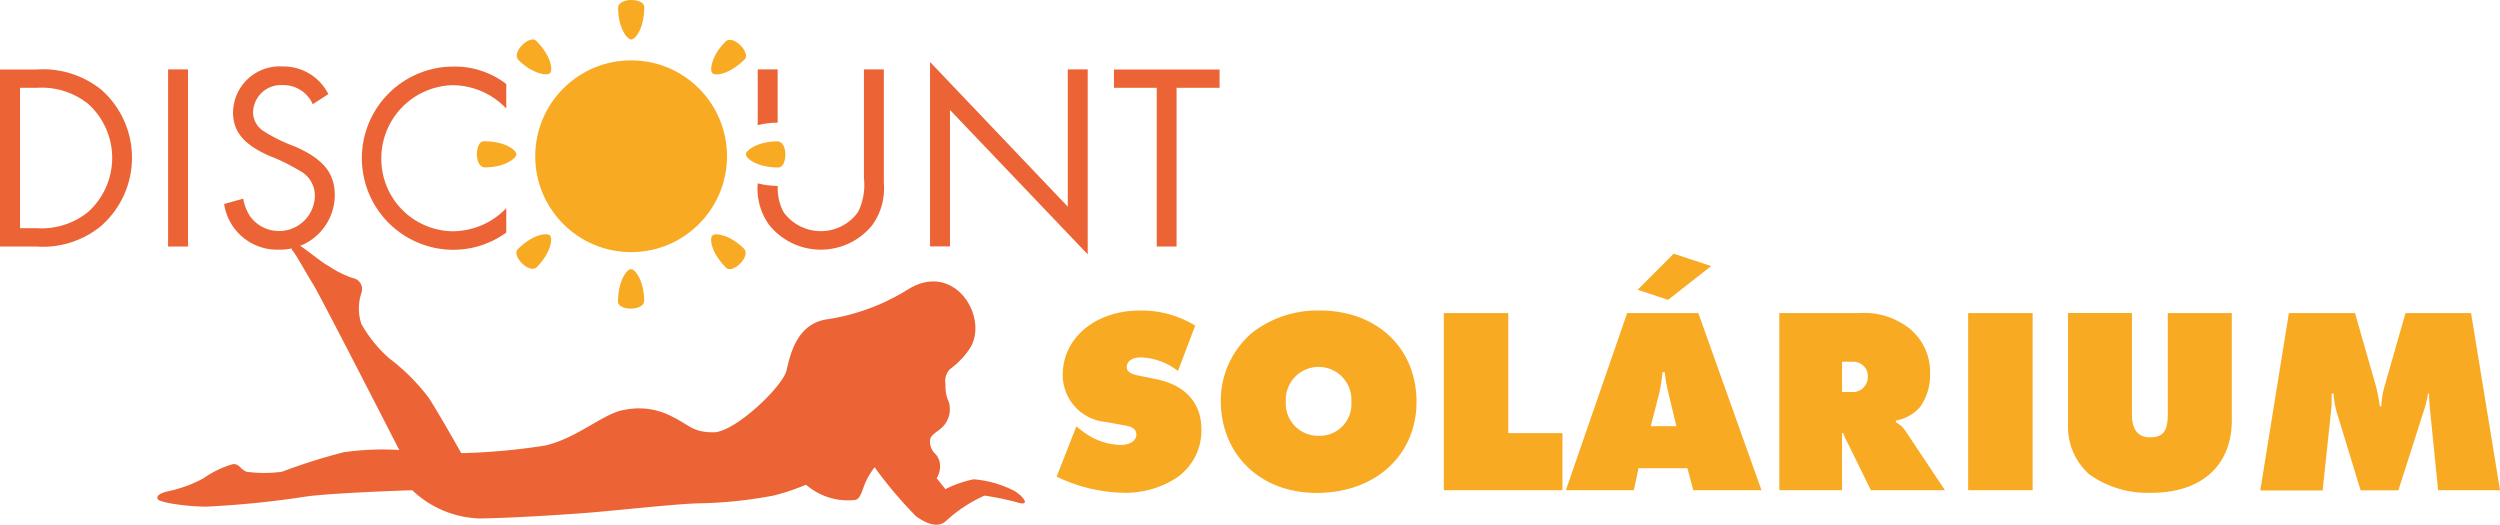 <svg xmlns="http://www.w3.org/2000/svg" width="213.27" height="44.762" viewBox="0 0 213.27 44.762"><defs><style>.a,.d{fill:#ec6336;}.a,.b{fill-rule:evenodd;}.b,.c{fill:#f8aa22;}</style></defs><g transform="translate(-5510.47 -399.321)"><path class="a" d="M5571.35,436.2c1.79,0,5.9-3.89,6.22-5.29s.91-4.03,3.53-4.36a18.11,18.11,0,0,0,6.78-2.51c3.96-2.51,6.93,2.25,5.38,4.92a6.929,6.929,0,0,1-1.76,1.86,1.488,1.488,0,0,0-.37,1.3,3.174,3.174,0,0,0,.28,1.49,2.166,2.166,0,0,1-.37,1.95c-.39.51-1.09.75-1.21,1.21a1.41,1.41,0,0,0,.46,1.3,1.57,1.57,0,0,1,.37,1.21,2.159,2.159,0,0,1-.28.84l.74.93a9.446,9.446,0,0,1,2.41-.84,9.1,9.1,0,0,1,3.53,1.02c.76.5,1.2,1.15.46,1.02a24.567,24.567,0,0,0-3.06-.65,11.962,11.962,0,0,0-3.25,2.13c-.69.68-1.7.28-2.6-.37a36.444,36.444,0,0,1-3.53-4.18,6.674,6.674,0,0,0-.74,1.21c-.29.59-.43,1.52-.93,1.58a5.443,5.443,0,0,1-4.18-1.3,18.885,18.885,0,0,1-2.78.93,37.83,37.83,0,0,1-5.94.65c-2.01,0-7.43.63-10.21.84s-6.64.43-8.91.46a8.7,8.7,0,0,1-5.75-2.41s-7.11.23-9.19.56a81.648,81.648,0,0,1-8.35.84c-1.67,0-4.06-.34-4.18-.65s.24-.5.84-.65a11.2,11.2,0,0,0,3.06-1.11,8.257,8.257,0,0,1,2.51-1.21c.55-.08.66.49,1.21.65a11.356,11.356,0,0,0,2.97,0,49.9,49.9,0,0,1,5.29-1.67,23.249,23.249,0,0,1,4.73-.19s-6.73-13.15-7.33-14.11-1.5-2.6-1.76-2.88.1-.68.56-.46,1.84,1.41,2.51,1.76a8.847,8.847,0,0,0,2.04,1.02.953.953,0,0,1,.74,1.3,4.241,4.241,0,0,0,0,2.6,11.147,11.147,0,0,0,2.41,2.97,17.291,17.291,0,0,1,3.34,3.34c.79,1.2,2.78,4.73,2.78,4.73a54.427,54.427,0,0,0,7.15-.65c2.81-.64,5.09-2.86,6.87-3.06a6.01,6.01,0,0,1,4.08.65C5569.34,435.62,5569.56,436.2,5571.35,436.2Z"/><path class="b" d="M5564.31,402.69c-.35,0-1.11-1.01-1.11-2.69,0-.92,2.23-.86,2.23-.09C5565.43,401.76,5564.67,402.69,5564.31,402.69Z"/><path class="b" d="M5564.31,422.28c.35,0,1.11,1.01,1.11,2.69,0,.92-2.23.86-2.23.09C5563.2,423.21,5563.96,422.28,5564.31,422.28Z"/><path class="b" d="M5557.39,405.56c-.25.25-1.5.07-2.69-1.12-.65-.65.97-2.18,1.51-1.64C5557.52,404.11,5557.64,405.31,5557.39,405.56Z"/><path class="b" d="M5571.24,419.41c.25-.25,1.5-.07,2.69,1.12.65.65-.97,2.18-1.51,1.64C5571.11,420.86,5570.99,419.66,5571.24,419.41Z"/><path class="b" d="M5554.52,412.49c0,.35-1.01,1.11-2.69,1.11-.92,0-.86-2.23-.09-2.23C5553.59,411.37,5554.52,412.13,5554.52,412.49Z"/><path class="b" d="M5557.39,419.41c.25.25.07,1.5-1.12,2.69-.65.65-2.18-.97-1.64-1.51C5555.94,419.28,5557.14,419.16,5557.39,419.41Z"/><path class="b" d="M5571.24,405.56c-.25-.25-.07-1.5,1.12-2.69.65-.65,2.18.97,1.64,1.51C5572.68,405.69,5571.49,405.81,5571.24,405.56Z"/><path class="c" d="M5602.29,435.7l.59.45a5.484,5.484,0,0,0,3.19,1.13c.77,0,1.34-.36,1.34-.88,0-.43-.29-.68-1-.79l-1.59-.29a4.027,4.027,0,0,1-3.69-4.03c0-3.15,2.81-5.48,6.59-5.48a8.753,8.753,0,0,1,4.71,1.29l-1.47,3.87a5.445,5.445,0,0,0-3.17-1.16c-.72,0-1.2.32-1.2.82,0,.34.27.57.86.7l1.77.36c2.42.54,3.74,2.04,3.74,4.28a4.87,4.87,0,0,1-2.36,4.26,7.955,7.955,0,0,1-4.15,1.13,13.619,13.619,0,0,1-5.84-1.38Z"/><path class="c" d="M5631.31,433.6c0,4.55-3.51,7.77-8.52,7.77-4.8,0-8.18-3.26-8.18-7.9a7.619,7.619,0,0,1,2.7-5.78,9.081,9.081,0,0,1,5.73-1.88C5627.91,425.8,5631.31,429,5631.31,433.6Zm-11.15-.05a2.763,2.763,0,0,0,2.83,2.95,2.7,2.7,0,0,0,2.76-2.88,2.8,2.8,0,1,0-5.59-.07Z"/><path class="c" d="M5633.64,426.03h5.5v10.24h4.62v4.87h-10.12Z"/><path class="c" d="M5649.85,441.14h-5.8l5.23-15.11h6.07l5.39,15.11h-5.82l-.5-1.88h-4.17Zm3.4-20.18,3.19,1.06-3.67,2.88-2.6-.86Zm.23,14.72-.7-2.9-.18-.86c-.02-.11-.07-.45-.11-.84h-.2a15.842,15.842,0,0,1-.25,1.7l-.75,2.9h2.19Z"/><path class="c" d="M5662.26,426.03h6.82a6.2,6.2,0,0,1,3.62.86,4.785,4.785,0,0,1,2.42,4.35,4.627,4.627,0,0,1-.86,2.81,3.549,3.549,0,0,1-2.06,1.15v.14a2.242,2.242,0,0,1,.79.7l3.4,5.1h-6.32l-2.17-4.42a1.914,1.914,0,0,1-.11-.23c-.02-.05-.04-.14-.09-.25l-.09.05v4.85h-5.35V426.03Zm6.1,6.73a1.284,1.284,0,0,0,1.45-1.27,1.23,1.23,0,0,0-1.25-1.31h-.95v2.58Z"/><path class="c" d="M5678.37,426.03h5.5v15.11h-5.5Z"/><path class="c" d="M5692.34,426.03v8.65c0,1.29.52,1.95,1.54,1.95,1.11,0,1.52-.52,1.52-1.95v-8.65h5.46v9.15c0,3.85-2.58,6.18-6.86,6.18a8.564,8.564,0,0,1-5.28-1.56,5.411,5.411,0,0,1-1.83-4.24v-9.54h5.45Z"/><path class="c" d="M5705.73,426.03h5.64l1.77,6.18a12.278,12.278,0,0,1,.34,1.77h.14a7.4,7.4,0,0,1,.29-1.77l1.77-6.18h5.59l2.47,15.11h-5.28l-.68-6.77a13.611,13.611,0,0,1-.09-1.49h-.09a8.657,8.657,0,0,1-.29,1.27l-2.24,7h-3.22l-2.02-6.61a7.311,7.311,0,0,1-.29-1.65h-.16c0,.68,0,.93-.02,1.2l-.75,7.07h-5.32Z"/><path class="d" d="M5510.48,405.25h3.1a7.938,7.938,0,0,1,5.55,1.74,7.742,7.742,0,0,1-.05,11.62,7.81,7.81,0,0,1-5.53,1.74h-3.08v-15.1Zm3.17,13.54a6.313,6.313,0,0,0,4.33-1.38,6.208,6.208,0,0,0,.02-9.22,6.349,6.349,0,0,0-4.35-1.38h-1.47v11.98Z"/><path class="d" d="M5526.51,420.35h-1.7V405.24h1.7Z"/><path class="d" d="M5537.15,408.21a2.741,2.741,0,0,0-2.6-1.63,2.372,2.372,0,0,0-2.49,2.33,1.917,1.917,0,0,0,.95,1.63,13.388,13.388,0,0,0,2.6,1.27c2.42,1.06,3.42,2.26,3.42,4.17a4.674,4.674,0,0,1-4.8,4.64,4.572,4.572,0,0,1-4.64-3.9l1.63-.45a3.873,3.873,0,0,0,.61,1.54,3.057,3.057,0,0,0,5.5-1.75,2.386,2.386,0,0,0-1.25-2.15,16.994,16.994,0,0,0-2.67-1.31c-2.17-.97-3.06-2.06-3.06-3.71a3.982,3.982,0,0,1,4.23-3.9,4.279,4.279,0,0,1,3.9,2.36Z"/><path class="d" d="M5553.66,408.58a6.359,6.359,0,0,0-4.57-1.99,6.238,6.238,0,0,0-6.09,6.3,6.172,6.172,0,0,0,6.11,6.16,6.354,6.354,0,0,0,4.55-1.97v2.08a7.7,7.7,0,0,1-4.55,1.47,7.815,7.815,0,1,1,.09-15.63,7.171,7.171,0,0,1,4.46,1.49Z"/><path class="d" d="M5589.81,404.61l11.75,12.34V405.24h1.7v15.78l-11.75-12.32v11.64h-1.7Z"/><path class="d" d="M5610.85,420.35h-1.7V406.81h-3.65v-1.56h9.01v1.56h-3.67v13.54Z"/><circle class="c" cx="8.18" cy="8.18" r="8.18" transform="translate(5556.13 404.47)"/><path class="d" d="M5576.81,409.79v-4.55h-1.7V410a6.41,6.41,0,0,1,1.69-.21Z"/><path class="d" d="M5584.17,405.25v9.26a5.247,5.247,0,0,1-.5,2.9,3.917,3.917,0,0,1-6.36,0,4.308,4.308,0,0,1-.49-2.23,7.076,7.076,0,0,1-1.71-.22h0a5.255,5.255,0,0,0,1,3.58,5.652,5.652,0,0,0,8.76,0,5.341,5.341,0,0,0,1-3.58v-9.72h-1.7Z"/><path class="b" d="M5574.1,412.49c0-.35,1.01-1.11,2.69-1.11.92,0,.86,2.23.09,2.23C5575.04,413.6,5574.1,412.84,5574.1,412.49Z"/></g></svg>